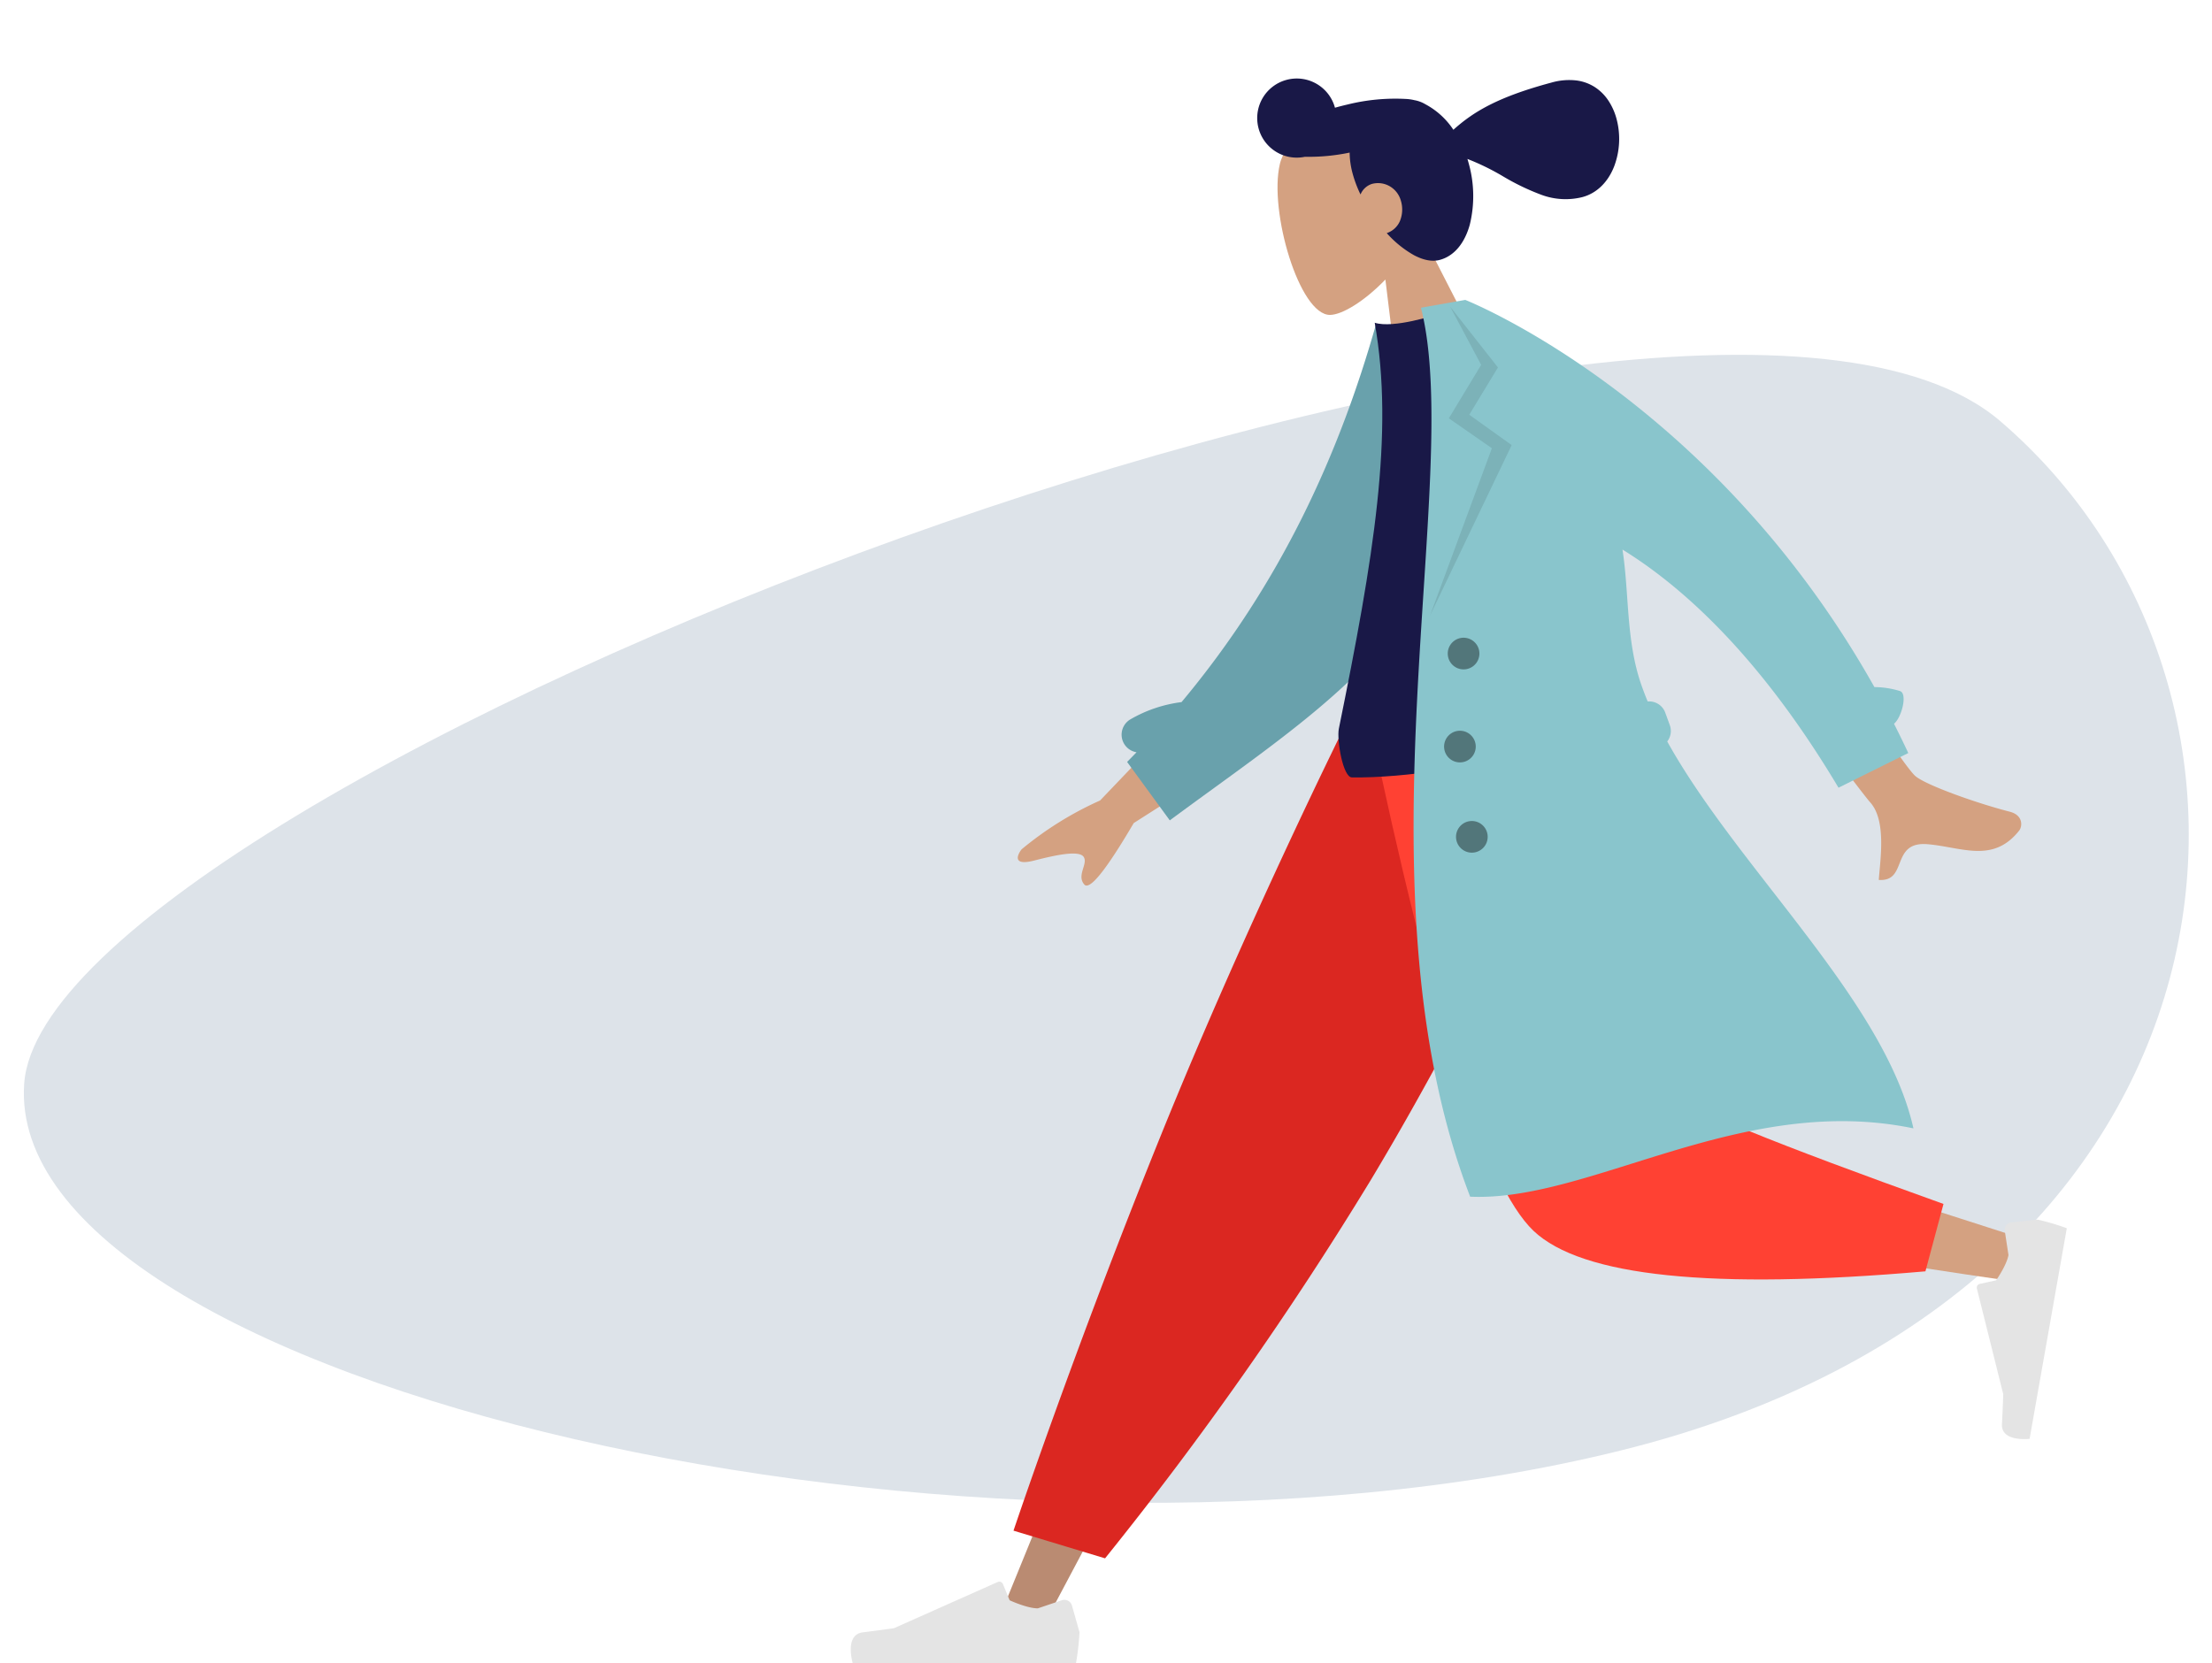 <svg xmlns="http://www.w3.org/2000/svg" width="583.311" height="438.748" viewBox="0 0 583.311 438.748">
  <g id="help-content-feature" transform="translate(-1015.05 -254.209)">
    <path id="Background_Shape" data-name="Background Shape" d="M.191,176.6C8.349,97.667,446.053-54.681,527.311,20.082S588,252.1,417.714,288.03-7.967,255.531.191,176.6Z" transform="matrix(0.999, -0.035, 0.035, 0.999, 1015.05, 363.691)" fill="#dde3e9"/>
    <g id="Group_167" data-name="Group 167" transform="translate(1239.403 254.209)">
      <g id="Head" transform="matrix(-0.966, 0.259, -0.259, -0.966, 168.842, 97.309)">
        <path id="Head-2" data-name="Head" d="M0,0,8.62,40.162C3.813,45.8.559,52.715,1.1,60.461,2.67,82.779,33.75,77.869,39.8,66.6s5.328-39.837-2.486-41.85c-3.116-.8-9.755,1.164-16.511,5.234L25.04,0Z" transform="translate(0 0)" fill="#d4a181"/>
      </g>
      <path id="hair" d="M54.634,0c-3.841,0-7.4,2.454-10.028,6.909A31.782,31.782,0,0,0,40.69,22.6c0,.4.008.814.024,1.226a63.692,63.692,0,0,1-7.887-6.869,61.815,61.815,0,0,0-8.534-7.34A18.272,18.272,0,0,0,14.044,6.258c-3.881,0-7.492,2-10.168,5.622A20.475,20.475,0,0,0,0,23.8a16.361,16.361,0,0,0,.794,5.159A12.416,12.416,0,0,0,3.287,33.35,11.727,11.727,0,0,0,7.648,36.4a16.84,16.84,0,0,0,6.4,1.143c14.748,0,21.959-2.129,28.248-5.327a20.282,20.282,0,0,0,5.413,8.436,8.393,8.393,0,0,0,2.488,1.766,11.667,11.667,0,0,0,2.081.892A52.488,52.488,0,0,0,67.6,45.883c.82.028,1.641.043,2.44.043.3,0,.61,0,.909-.006a10.433,10.433,0,1,0,11-10.447A52.5,52.5,0,0,0,70.275,33.49a21.831,21.831,0,0,0,.672-5.595,31.558,31.558,0,0,0-.582-5.818,4.861,4.861,0,0,1-3.592,1.909,6.162,6.162,0,0,1-4.514-1.92,6.364,6.364,0,0,1-1.746-4.337,8.043,8.043,0,0,1,1.612-5.087,5.744,5.744,0,0,1,4.2-2.2,28,28,0,0,0-5.4-7.456C58.8,1.005,56.685,0,54.634,0Z" transform="matrix(-0.966, 0.259, -0.259, -0.966, 208.111, 54.397)" fill="#191847"/>
      <path id="Leg" d="M148.168,0,70.641,129.555,12.519,239.083H0L97.385,0Z" transform="translate(38.393 189.498)" fill="#ba8b72"/>
      <path id="shoe" d="M55.65,5.235a2.087,2.087,0,0,1,2.676,1.406l1.991,7.013a66.97,66.97,0,0,1-.94,8.233H.532S-1.762,14.306,3.18,13.7s8.211-1.091,8.211-1.091L38.742.423a1.043,1.043,0,0,1,1.389.555l1.758,4.263s4.575,2.134,7.435,2.134Z" transform="translate(0 416.862)" fill="#e4e4e4"/>
      <path id="Pant" d="M24.143,221.544,0,214.244s15.866-47.412,38.893-104.35S88.353,0,88.353,0h68.188s-29.388,66.986-62.31,121.731A930.251,930.251,0,0,1,24.143,221.544Z" transform="translate(42.912 189.498)" fill="#db2721"/>
      <path id="Leg-2" data-name="Leg" d="M51,0c7.317,45.526,21.43,103.692,22.761,105.487q1.332,1.795,95.893,32.119l-2.7,11.035Q54.188,132.378,48.118,123.406C42.048,114.434,11.739,43.554,0,0Z" transform="translate(140.654 189.498)" fill="#d4a181"/>
      <path id="Pant-2" data-name="Pant" d="M151.46,128.067,146.7,145.84q-84.341,7.394-103.355-10.685T0,0H65.021Q80.434,95.868,82.255,99.893T151.46,128.067Z" transform="translate(136.691 189.498)" fill="#ff4133"/>
      <path id="shoe-2" data-name="shoe" d="M4.474,15.967a2,2,0,0,1-2.565-1.348L0,7.894A64.242,64.242,0,0,1,.9,0H57.3s2.2,7.268-2.538,7.848S46.9,8.894,46.9,8.894L20.68,20.581a1,1,0,0,1-1.332-.532l-1.685-4.088s-4.385-2.046-7.127-2.046Z" transform="matrix(-0.174, 0.985, -0.985, -0.174, 320.827, 323.086)" fill="#e4e4e4"/>
      <path id="Skin" d="M32.839,4.168C31.546,6.624,30.05,9.08,25.094,8.122,16.222,6.407,8.5,1.216.732,9.17c-.956.978-1.539,3.908,1.961,5.213,8.722,3.248,21.684,9.507,23.868,12.088,4.467,5.277,33.2,63.358,33.2,63.358l18.1-4.6S41.528,24.164,39,20.685c-3.79-5.219-1.037-15.292-.1-20.569A6.951,6.951,0,0,0,37.681,0C34.887,0,33.936,2.084,32.839,4.168ZM232.611,35.626,200.689,51.552,209.3,69.173l31.5-26.69a89.606,89.606,0,0,0,21.935-10.643c1.335-1.4,2.876-4.152-3.01-3.284s-12.118,1.518-13.076-.443,2.456-4.625.614-7.231a.773.773,0,0,0-.668-.341Q243.741,20.541,232.611,35.626Z" transform="matrix(-0.995, 0.105, -0.105, -0.995, 309.803, 228.126)" fill="#d4a181"/>
      <path id="Back_Arm" data-name="Back Arm" d="M3.844,59.954C-1.234,69.71.485,102.851,0,114.908l11.158,4.574C26.712,87.344,47.765,56.51,79.034,30.172a35.785,35.785,0,0,0,13.934-2.084,4.693,4.693,0,0,0,.05-8.877q1.432-1.044,2.892-2.079L87.514,0C52.183,17.608,18.976,30.884,3.844,59.954Z" transform="matrix(-0.985, 0.174, -0.174, -0.985, 170.322, 201.161)" fill="#69a1ac"/>
      <path id="Shirt" d="M0,2.4S49.2-3,77.453,2.4c2.333.446,2.231,10.5,1.149,13.247C61.75,58.413,50.665,89.718,50.665,119.421c-4.638-2.422-16.235-.726-16.235-.726C13.653,88.085,4.1,52.964,0,2.4Z" transform="matrix(-0.985, 0.174, -0.174, -0.985, 208.852, 193.946)" fill="#191847"/>
      <path id="Coat_Front" data-name="Coat Front" d="M97.19,235.693H95.567S36.1,199.208,7.109,116.381a23.041,23.041,0,0,1-6.453-2.2c-1.922-.995.767-6.961,3.048-8.218Q2.471,101.9,1.338,97.7l19.706-5.8c14.273,37.6,31.188,59.3,45.162,71.743.251-11.785,3.286-23.774,1.313-35.985q-.37-2.29-.891-4.615a4.5,4.5,0,0,1-4.045-3.7l-.61-3.461a4.5,4.5,0,0,1,1.416-4.123C50.855,75.353,18.82,34.651,17.22,0,42.031,9.906,67.233,6.953,90.063,4c16.77-2.17,32.26-4.339,45.374-1.411,16.755,86.1-31.5,186.925-28.005,233.1Z" transform="matrix(-0.985, 0.174, -0.174, -0.985, 297.187, 294.633)" fill="#89c5cc"/>
      <path id="Shade_Lapel" data-name="Shade Lapel" d="M9.622,79.26,4.239,62.714l10.84-12.4-9.8-9.747L28.982,0,0,40.482,9.622,50.31,0,61.271Z" transform="matrix(-0.985, 0.174, -0.174, -0.985, 181.321, 157.276)" fill="rgba(0,0,0,0.1)"/>
      <path id="Buttons" d="M6.26,4.171A4.173,4.173,0,1,0,10.433,0,4.173,4.173,0,0,0,6.26,4.171ZM5.217,28.158A4.173,4.173,0,1,0,9.39,23.987,4.171,4.171,0,0,0,5.217,28.158ZM0,52.145a4.173,4.173,0,1,0,4.173-4.172A4.172,4.172,0,0,0,0,52.145Z" transform="matrix(-0.985, 0.174, -0.174, -0.985, 174.781, 223.027)" fill="rgba(0,0,0,0.4)"/>
    </g>
  </g>
</svg>
